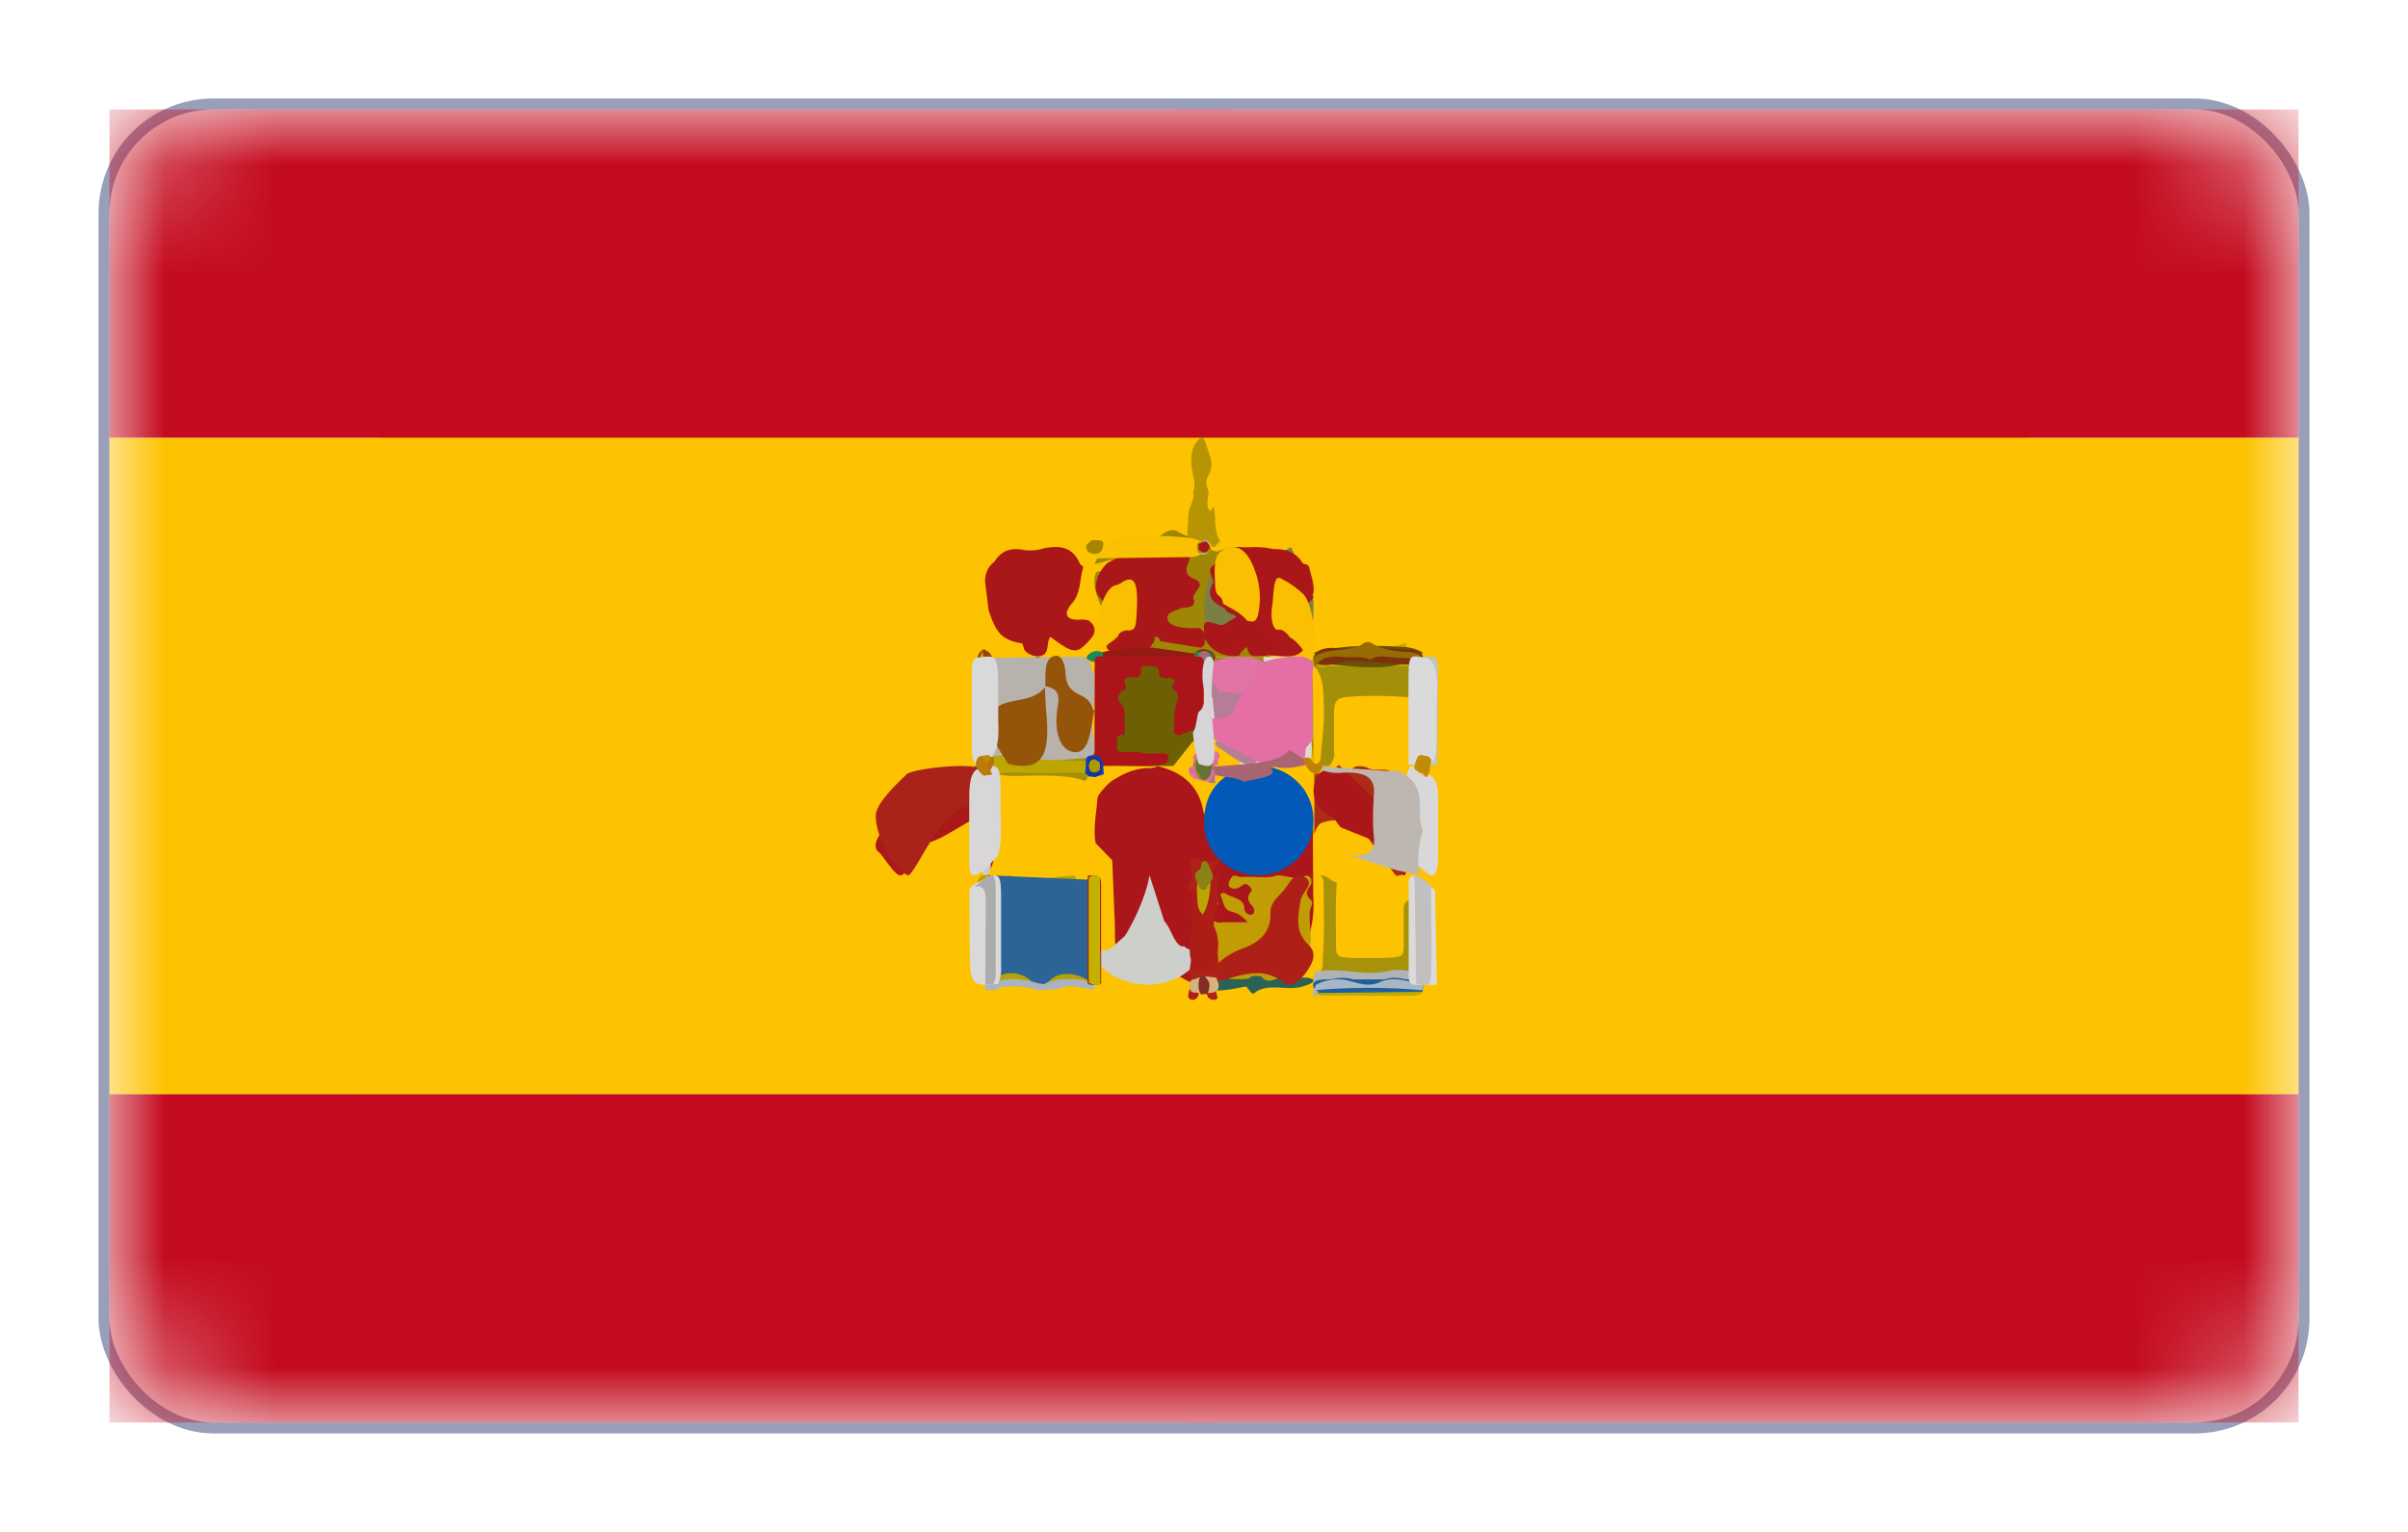 <svg xmlns="http://www.w3.org/2000/svg" xmlns:xlink="http://www.w3.org/1999/xlink" width="22" height="14"><defs><rect id="A" width="20" height="12" rx="1"/></defs><g transform="translate(1 1)" fill="none" fill-rule="evenodd"><mask id="B" fill="#fff"><use xlink:href="#A"/></mask><rect stroke="#999fb9" stroke-width=".1" x="-.05" y="-.05" width="20.1" height="12.1" rx="1"/><g mask="url(#B)" fill-rule="nonzero"><g fill="#fdc200"><path d="M2.284 9c-.107-.046-.136-.125-.195-.2-.29-.327-.532-.693-.717-1.085-.28-.578-.404-1.213-.366-1.85.046-.81.06-1.603.628-2.33.147-.2.614-.35.8-.525.075-.03.16-.022.242-.022h14.648c.08 0 .157-.008.23.02.262.24.494.51.7.802.618.892.853 1.824.717 2.794a3.83 3.83 0 0 1-.452 1.342c-.194.353-.434.682-.712.98-.022.023-.036.05-.083.06"/><path d="M0 3h20v6H0z"/></g><path d="M17.878 9.064L18 9.06c-.008.084-.105.14-.17.203-.854.843-1.965 1.507-3.332 1.993-.986.346-2.012.57-3.055.67-1.213.123-2.437.092-3.642-.093-1.224-.19-2.343-.526-3.357-1.01-.91-.435-1.675-.96-2.292-1.57-.06-.06-.14-.114-.152-.2l15.878.002zM2.203 2.702C2.7 2.21 3.306 1.777 4.005 1.4A10.98 10.98 0 0 1 6.323.481C7.066.277 7.827.138 8.596.066c.745-.07 1.494-.085 2.24-.043a13.4 13.4 0 0 1 3.096.531c1.118.335 2.094.795 2.928 1.38.347.244.674.5.944.782-.065.03-.14.016-.21.016H2.355c-.052.003-.122.023-.152-.03z" fill="#c40b1e"/><path d="M9.01 6.706c-.024-.135.006-.268.016-.4.001-.01.003-.02.006-.03.03-.05.08-.1.12-.136.107-.067.218-.124.356-.12.024-.002.047-.008.068-.018.23.053.368.182.413.386.008.038.013.08.064.097.24.018.48.006.718.007.268 0 .223.017.224.19l.003.508c.015.23-.03.443-.2.63-.125.063-.232.123-.353.154-.098.045-.205.02-.308.024h-.124c-.135.008-.224-.07-.322-.132a.31.31 0 0 1-.036-.028c-.036-.043-.074-.08-.11-.12-.042-.056-.297.146-.336.088-.03-.12-.018-.316-.027-.436l-.02-.508" fill="#aa1619"/><path d="M10.35 5.994c-.028-.01-.02-.036-.027-.057-.027-.1-.068-.208-.2-.24-.02-.005-.023-.038-.052-.02-.044-.002-.07-.018-.07-.063v-.54c0-.01.003-.02.007-.03.023-.035.058-.04.097-.042l.803.005c.06 0 .067.03.07.075l.007.49c.023.075.02.155-.007.228.017.055-.006.1-.002.164.002.026-.016.034-.043.033-.194-.002-.39.007-.582-.003v-.001z" fill="#dadada"/><g fill="#9f8604"><path d="M10.548 5.006c-.027.027.038.08.045.108.027.1-.12.055-.166.075-.013.005.276-.012.262.003.148 0 .037-.01.184-.01.122 0 .122 0 .122.138l.004.675a7.3 7.3 0 0 1-.029-.69c0-.07-.022-.09-.08-.09H9.065c-.154-.067.02-.254-.02-.21l1.503-.001z"/><path d="M9.958 4.017c.014-.004.028-.005.042-.003.04-.003.08.018.118.028.048-.02.097-.033.147-.04.1-.015.17.06.25.105.01.006.01.025.028.02.104-.03.215-.015.3.044s.154.173.146.27c0 .125-.208.45-.39.56H9.398c-.1-.012-.49-.584-.38-.773"/><path d="M9 4.156c.095-.267.467-.15.496-.145.04.004.076-.073.102-.113 0 0 .104-.09.167-.036.073.04.163.075.236.03"/></g><path d="M11.38 6.497c-.018-.014-.03-.067-.053-.05-.078.062-.162.04-.244.07-.033.008-.06.05-.075.11v-.556h.018l.32-.037c.012-.013.024-.022.037-.028.034-.007.07-.005.103.007.08.05.17-.014.248.058.057.113.14.134.204.22.053.07.076.14.05.26l-.02.127c-.03.207-.098.33-.215.325" fill="#ab2c17"/><path d="M11.716 6.453l.085.03c.246.1.216.157.16.37-.017.066-.11.075-.125.145 0 .01-.03-.006-.038-.02-.022-.04-.042-.085-.013-.128.046-.07.01-.103-.054-.128-.01.004-.018.006-.028.006l-.18-.057-.24-.096c-.054-.01-.062-.066-.105-.1l-.06-.036c-.12-.08-.153-.235-.075-.353.022-.034.06-.055.1-.058.034.001.067-.012.09-.036" fill="#ab1719"/><g fill="#aa1819"><path d="M8 6.424c-.067.03-.363.22-.433.245-.062.03-.13.043-.192.07-.024.007-.05.008-.074.003-.063.03-.057.08-.037.13s.028.096-.025.126-.17-.18-.205-.205c-.118-.085.095-.296.23-.36L7.858 6m.047 0c.06.03.165.185.174.365.012.226.052.478-.062.635"/></g><path d="M8 6.4c-.343-.215-.624.6-.706.6-.1-.033-.3-.34-.293-.555.01-.117.225-.314.275-.362.02-.056.66-.133.724-.037" fill="#a9231a"/><path d="M9 7.916c-.023.053-.058.08-.093.075h-.814c-.035.004-.07-.024-.093-.075.016-.315.118-.568.162-.863.016-.028.037-.06.057-.05.2.075.403 0 .602 0a.79.79 0 0 1 .053.205" fill="#b9a303"/><path d="M7.92 7.93c.027-.02.015-.045.015-.068V7.12a.36.36 0 0 1 0-.053c.004-.027.012-.057.05-.064.046-.01.026.03.048.043.007.003.016.005.024.006.025.02.023.045.023.068v.805c0 .033.02.09-.074.072L7.92 7.93z" fill="#a31518"/><path d="M9.637 7.418c.064.065.102.25.183.23.046.047.098.025.144.055.023.015.057.032.016.104-.076.013-.144.094-.218.127a.63.63 0 0 1-.665-.067c-.018-.035-.042-.022-.06-.042s-.044-.055-.034-.127c.01-.022.1-.013.115-.015.03-.005.126-.104.154-.124.012-.008.188-.305.23-.56" fill="#cececb"/><path d="M11.863 7.224l.046.003c0 .21-.038.422.024.63a.22.22 0 0 0 .067.091c-.014.052-.09.046-.146.048h-.712c-.063 0-.156.006-.14-.064.103-.05.08-.128.084-.19.017-.23.007-.46.007-.69-.005-.018-.015-.036-.03-.052.077 0 .086.054.15.064-.014.19-.007.386-.007.577 0 .105.014.11.182.114h.233c.2-.007.204-.007.204-.128v-.296c0-.036-.005-.074.04-.105l-.001-.003z" fill="#a8920a"/><path d="M7.964 7.003c.08-.014.102.017.1.084v.76c.004.053-.007.106-.032.154-.056-.025-.064-.075-.084-.12.008-.007.012-.017.01-.027-.055-.263-.005-.525-.02-.79-.001-.022.008-.044.027-.06h-.001z" fill="#b8a100"/><path d="M8.167 5.82c.014-.183-.146-.225-.167-.378.072-.062.165.01.234-.072.205.032.177-.196.21-.352.058-.045.083 0 .103.065.062.216.062.216.182.053l.148.023c-.036.12-.053.228.077.26.01.003.018.012.022.025s.003.028-.003.04l-.093.173c-.1.212.06.163.12.216v.072c-.012.04-.045.063-.077.052-.225-.06-.452-.02-.68-.032-.064 0-.13 0-.18-.072.024-.072.077-.036.098-.08l.004.006z" fill="#6d5703"/><path d="M12.03 6.973c-.162-.13-.162-.13-.17-.486l-.005-.187v-.23c.02-.053.038-.105.072-.04.035.04.075.057.114.055.025-.007.05.01.068.045s.03.088.03.142v.58c-.007.166-.052.172-.11.122h.002z" fill="#d9d8d8"/><path d="M11.14 6h-.08c.013-.193.045-.388.034-.58-.005-.114 0-.242-.095-.343.013-.07.087-.066.146-.068h.714c.064 0 .164-.004.135.094-.074.04-.008.082-.008.125.002.054-.02.107-.058.15a3.57 3.57 0 0 0-.521-.015c-.206.01-.217.017-.22.185v.314c.01.05-.007.1-.048.14z" fill="#a38f09"/><path d="M11.9 5.124c.001-.01-.006-.02-.018-.027a.08.08 0 0 0-.045-.008h-.71c-.015 0-.03.01-.048.016-.09-.026-.1-.074-.076-.122.03-.062.12-.05.197-.053.087-.027.17.008.26.003.133-.008.265-.012.383-.056.006.02 0 .04.037.05.142.05.15.125.02.195l.002.001z" fill="#c1a900"/><path d="M11.055 7.897c0 .01.007.02.02.026s.028.01.043.01h.756c.015 0 .03-.01.046-.016.046.048.012.113.08.157-.026.017-.06.026-.098.026h-.805c-.036.002-.072-.008-.095-.026.023-.058-.046-.128.056-.173l-.003-.003z" fill="#c1ab01"/><path d="M9 5.86c-.05.07-.02.2-.086.277-.127-.048-.275-.048-.426-.05-.138 0-.28.02-.407-.02-.102-.036-.027-.163-.08-.206" fill="#a48f08"/><path d="M8 6l.02-.988.83-.01c.14-.006.1.105.15.16v.25a.81.81 0 0 0-.006.338c.006.063.022.12-.025.173L8 6z" fill="#b7b2ab"/><path d="M8.926 6.098c-.007-.03-.038-.036-.082-.036H8.2c-.044 0-.075.007-.082.036-.093-.032-.14-.08-.106-.144.03-.056.115-.05.2-.05l-.06.03.837.022c.043.05.02.1-.053.143v.001z" fill="#bda600"/><path d="M11.295 6.818c.19.018.273-.028.258-.162s-.008-.27 0-.408-.074-.195-.28-.187A.42.42 0 0 1 11 6l.712.048c.03-.008.062-.005.086.008.268.147.125.357.202.534-.043.135-.054.273-.03.4-.25-.023-.448-.124-.673-.182z" fill="#beb7b1"/><path d="M11.88 5.007L12.077 5c.026-.01.052.023.062.077l-.007.908c-.09.026-.183.015-.272-.032.113-.065.128-.247.117-.464v-.17c.004-.123-.004-.226-.072-.25-.008.002-.015-.005-.02-.018s-.007-.03-.005-.047v.003z" fill="#c3c3c0"/><path d="M11.03 8.075c-.05-.072-.038-.093.047-.12a.59.59 0 0 1 .325-.01c.082.02.17.017.25-.008.115-.035.275 0 .335.067.013.018.016.04.01.06" fill="#1c5da4"/><path d="M11.955 5.014c-.247.125-.54.083-.83.054-.006-.04-.053-.08-.125-.102.255-.075.538-.07.822-.054.073.005.138.024.178.054l-.045.048z" fill="#685303"/><path d="M11.997 7.985c.01.06.005.1-.1.066a.51.51 0 0 0-.295 0c-.055.018-.117.02-.173.005a.57.57 0 0 0-.338-.004c-.043.012-.082.02-.092-.03 0-.02-.005-.04.02-.053a.73.73 0 0 1 .391-.015c.076.016.156.013.23-.008.128-.03.24-.007.353.036l.002.002z" fill="#27639f"/><path d="M8.96 7.04c.05.28.042.612.034.956-.102-.09-.3-.14-.4-.037-.058.053-.123.053-.18 0a.27.27 0 0 0-.351 0c-.112.037-.032-.854-.037-.96" fill="#2c6498"/><path d="M11.366 5.038c-.105 0-.193.055-.308.036-.03-.006-.05-.02-.057-.036-.007-.07.064-.125.193-.116.21.015.422-.005.632.012.067.005.14.012.167.052.03.047-.053.063-.093.09l-.535-.038z" fill="#7e2f0e"/><path d="M11.885 5.134c.105-.09.085-.12-.105-.122-.085 0-.183-.038-.26.018-.075-.04-.172-.015-.26-.027a.31.31 0 0 0-.157.015c-.046.018-.077.047-.084.08-.05-.075-.01-.117.105-.143s.25-.01.335-.077c.01-.007.025-.01.04-.01s.03.005.04.013c.083.055.197.07.312.077.078.004.138.018.144.07s.01.1-.112.11z" fill="#986c02"/><path d="M11.024 8.096l-.016.04c-.012-.086-.01-.174.003-.26.007.003.016.007.02.005.218-.047.436.046.656-.008.106-.022.22-.005.306.047.01.025.007.052-.007.075-.12-.032-.228-.098-.37-.03-.076.03-.164.026-.237-.007-.122-.05-.23-.003-.34.023-.045.01-.035.05 0 .077.014.02-.01.027-.017.038l-.002-.001z" fill="#afb2b6"/><path d="M9 8.033c-.044.004-.088 0-.13-.01-.094-.016-.192-.025-.28.01-.04.016-.087.02-.13.01a.73.73 0 0 0-.381-.008c-.026.003-.052.002-.077-.003v-.037c.146-.05.3-.074.438-.004.033.015.074.015.108 0 .136-.065.27-.047.405-.004.023.007.035-.004.047-.012v.056H9z" fill="#a4b2c1"/><path d="M10.15 3.945c-.012 0-.046.055-.06.055-.026 0-.035-.052-.06-.055-.008 0-.045.006-.052 0-.017-.015-.114 0-.13-.03-.004-.015.01-.202.01-.22.007-.076.062-.135.043-.195.025-.067.007-.122-.005-.18-.024-.12-.015-.216.037-.283.033-.042.062-.067.088.03s.084.17.013.29c-.025.042-.007.094.007.135 0 .055-.024.116.003.164.017.03.032-.01.045-.03.023.112-.003.235.06.317v.003z" fill="#b79401"/><path d="M11.99 8.04a.37.37 0 0 1-.13-.022c-.064-.03-.14-.03-.204 0a.39.39 0 0 1-.272.006c-.104-.035-.203-.043-.3.01-.062.035-.086.013-.085-.048.023-.032.062-.03.097-.035h.833c.057.006.086.03.06.086v.004z" fill="#1f5e9b"/><path d="M8.004 7.985c.16-.025.314-.054.476 0a.42.42 0 0 0 .227-.013c.06-.016.125-.032.19-.013.042.013.117.026.1.064-.023.05-.072 0-.108-.007a.23.23 0 0 0-.132-.006c-.142.052-.276.044-.42 0-.065-.02-.14-.015-.198.016-.04.022-.092.03-.14.02l.004-.06z" fill="#abb4be"/><path d="M11.002 8.05l.02-.05c.1-.054.22-.065.327-.03.083.023.167.048.254.007.136-.062.266-.004.398.02v.053c-.333-.03-.667-.03-1 0h.002z" fill="#a8b7c6"/><path d="M7.977 6.04c-.086-.05-.024-.075.015-.108.008-.01.014-.02.02-.03h.053c-.018.064.01.13 0 .195" fill="#b7610d"/><path d="M8.04 6.032c.012.1-.003.218.017.315-.004.172-.023.345-.007.522.01.1-.016.12-.044.13-.043 0-.055-.083-.057-.172v-.65c.008-.13.032-.23.088-.15l.002.004z" fill="#cfcbc8"/><path d="M8.547 5.285l.008.186c.05.445-.038.583-.342.51-.083-.115-.155-.25-.213-.398.144-.26.384-.114.547-.3v.001zm.453.2c-.038.174-.042.426-.205.385-.125-.03-.168-.216-.13-.42.027-.15-.05-.162-.114-.18 0-.12-.012-.252.084-.276.065-.017.1.084.1.174.023.228.205.133.252.32H9z" fill="#945409"/><path d="M7.938 5.053c-.01-.02-.01-.046.002-.067s.03-.035.054-.04c.052.007.064.047.074.09l-.13.017z" fill="#9e2d11"/><path d="M8.042 5.068c-.01-.005-.017-.015-.03-.016-.03-.004-.064 0-.073-.04s.02-.06.048-.08c.055.03.104.063.053.136h.001z" fill="#9d400e"/><path d="M11 4.492c0 .194 0 .412-.133.422-.097.027-.19-.1-.214-.298-.028-.275-.033-.548.144-.616l.205.492H11zm-.783-.475c.314.035.237.39.144.758-.052.105-.125.15-.196.124s-.132-.124-.162-.26c-.017-.343.1-.47.216-.63l-.001.008z" fill="#7c7f43"/><path d="M8.052 5.05c-.035 0-.068-.005-.104-.006-.002-.036.012-.07.037-.094-.02.07.043.07.066.1z" fill="#bda600"/><path d="M10.4 7.427c-.04-.04-.078-.08-.15-.096-.078-.018-.07-.096-.098-.147-.008-.016.025-.032.044-.018.06.042.173.04.172.138 0 .03.036.064.068.055s.026-.055.007-.076c-.04-.045-.058-.082-.014-.134.02-.023-.01-.047-.03-.063s-.043 0-.06.013c-.033.025-.077.032-.103.008s0-.064.016-.09c.023-.032.06 0 .09-.002.094-.006.187.008.28-.002.016-.002.033-.014.05-.014.083 0 .158.046.252.007.04-.017.082.04.045.09s-.04.086.005.126c.014.013.02.032.01.05-.044.1 0 .22-.01.328-.005.08-.052.166-.105.236-.027.038-.102.054-.122.107-.12.02-.22.08-.333.05-.157.014-.228-.092-.332-.145-.015-.007-.037-.022-.036-.03.014-.09-.056-.168-.055-.26 0-.078.026-.16.003-.234-.01-.035-.014-.052.023-.052.045 0 .057-.07.1-.038s-.022.058-.034.09-.012.064.01.09c.018.018.048.023.073.014h.232z" fill="#c29c04"/><path d="M10.293 6.96c-.213-.106-.3-.275-.292-.477.01-.195.093-.357.315-.45a.51.51 0 0 1 .609.199.5.5 0 0 1-.234.726.51.51 0 0 1-.399 0l.001.002z" fill="#0359b7"/><path d="M9.72 6c-.274 0-.726.01-.72-.048.006-.045.036-.798.144-.908.057-.066.657-.053.732.013.044.04.247.55.013.73" fill="#6d5f03"/><path d="M10.075 7.944c-.027.037-.078.037-.117.056-.043-.007-.032-.035-.032-.057v-.888c0-.025-.008-.05.036-.055.11.118.086.258.086.393v.49c0 .025-.005.048.027.06z" fill="#c2ab00"/><path d="M9.975 7.988a.4.4 0 0 1-.033-.163l-.004-.713c0-.046-.017-.113.046-.113.054 0 .078.038.077.113l-.007.552c-.002.04 0 .08.005.12.017.094-.016.157-.06.214-.01.002-.018-.003-.024-.01z" fill="#bba501"/><path d="M10.078 5.377c-.03-.012-.046-.027-.05-.042-.008-.084-.07-.17.02-.25.1-.03.223-.045.306-.083.075.044.154.063.298.026.08-.02.215-.045.294-.012s.067.092-.033.123c-.352.125-.274.26-.124.406.075.07-.02.137-.215.176-.31.062-.31.063-.116.166.09.045.033.078-.05.11-.12-.048-.183-.108-.27-.163-.112-.07.08-.1.183-.14-.203-.023-.203-.023-.22-.078" fill="#b57e96"/><path d="M10.65 5.265c.058.102.245.026.35.09-.073.025-.142.054-.206.087-.087.052-.104.09-.01.15s.147.133.148.213l-.014.19c-.155.026-.245-.063-.375-.08-.073-.107.116-.09.184-.14-.08-.06-.343.054-.3-.11-.034-.04-.042-.088-.022-.133.054-.192.05-.195-.267-.21l-.043-.078c-.057-.054-.137-.11-.036-.176.123-.08.274-.072.43-.048.124.06.19.153.173.248z" fill="#e173a5"/><path d="M10.993 5.137v.622c-.215.283-.332.31-.657.12-.078-.044-.16-.082-.243-.123s-.133-.097-.054-.186c.086-.015.2.02.243-.097.05-.13.16-.227.215-.365.04-.1.26-.1.407-.108.063.03.12.056.086.138l.003-.001z" fill="#e56fa5"/><path d="M10.1 6.156h-.004c-.044.007-.087-.018-.104-.06-.007-.012-.013-.034-.02-.035-.072-.008-.084-.026-.065-.108.012-.055-.005-.083.064-.066.016.004.026-.007.037-.018.016-.016.03-.042.056-.02.017.013.02.037.01.055-.03.047.015.072.026.108" fill="#aa7489"/><path d="M10.11 5.982c-.024.005-.03.023-.03.046-.016.13-.016.13-.138.095-.03-.003-.055-.02-.07-.044-.016-.032-.03-.072.036-.06.06.032.07-.004.062-.052-.005-.034-.024-.074.015-.093a.14.14 0 0 1 .125-.005c.07.032.01.075 0 .113z" fill="#e173a5"/><path d="M10.998 5.986c-.118 0-.2.054-.34.024-.024-.005-.053.004-.045.013.073.075-.13.09-.25.122-.053-.04-.18-.043-.27-.063-.057-.013-.114-.03-.1-.056s.1-.02.15-.024c.27-.02.566-.035.636-.15l.208.133-.002-.001z" fill="#a96571"/><path d="M10.06 6.017l-.016.058c-.01.038-.02.04-.06.018-.07-.042-.066-.105-.068-.168 0-.035.03-.03.052-.03.037.003.073.01.1.015.01.024-.005.038-.02.047-.037.024-.016.04 0 .06l.001.001z" fill="#a67c8d"/><path d="M10.038 5.945c-.048.013-.04.04-.01.063.016.013.044.01.044.04-.046.086-.035.07-.106.016s-.013-.102-.018-.152c-.003-.02.024-.02.04-.02.037 0 .056.016.05.054z" fill="#ac6986"/><path d="M9.933 6.068c-.023-.004-.057.013-.064-.023s.02-.042.046-.048c.017-.005.03-.018.035-.035l.015-.015c.044.023.085-.042.13-.004.01.01.037 0 .036.026 0 .02-.02.026-.037.03-.054.004-.106.028-.145.066l-.016.004z" fill="#db6d9f"/><path d="M10.016 6.085c-.046-.036-.048-.106-.1-.138-.015-.008-.02-.02-.01-.035s.025-.008.036.003c.018.023.047.034.076.03.012.02.048-.004.05.03-.002.014-.001.028.003.042.01.02.043.034.023.064-.024.036-.052.003-.077.005z" fill="#dd6da0"/><path d="M9.933 5.952c.062-.03.088.044.138.05 0 .027-.008.064-.037.048-.04-.02-.125-.007-.1-.098z" fill="#8b5765"/><path d="M9.6 4.85c-.013-.01-.018-.037-.043-.03-.015.004-.007.024-.01.037-.09.16-.242.188-.426.08-.056-.11.038-.13.12-.157.053-.016.09-.056.1-.105-.02-.066-.08-.06-.14-.06-.038 0-.088.013-.086-.048-.015-.083-.13-.122-.1-.236.012-.07.047-.133.1-.184.2-.123.434-.13.663-.145.12.007.104.074.078.14s-.03.114.056.15c.136.06-.056.127 0 .2-.005.08-.086.048-.13.07-.063.026-.154.04-.1.13.083.057.18.048.275.048.07.037.05.097.048.15l-.03.03-.375-.06z" fill="#a91718"/><path d="M10.19 4.558c-.15-.058-.178-.16-.07-.276.034-.04.047-.09.036-.137-.015-.115.047-.15.166-.137.186-.02.364-.013.51.112.023.05.1.013.127.058.078.287.078.287-.228.435-.095.045-.11.092-.005.144.015.004.03.01.044.016.075.027.217-.01.158.135-.065.123-.19.087-.303.083-.096-.004-.114-.074-.13-.144-.008-.016 0-.043-.026-.045s-.023.027-.04.04c-.008.065-.085.092-.108.15-.128.02-.254-.04-.305-.144-.026-.05-.023-.088.04-.112.02-.006.043-.01.065-.01.065-.007.15 0 .176-.058s-.088-.05-.106-.106l.001-.002z" fill="#aa1819"/><path d="M8.004 4.348c-.016-.083.017-.168.083-.217.064-.104.158-.128.27-.104.058.007.117.003.173-.014.14-.03.27-.024.337.142.012.01.032.024.03.03-.037.116-.02.248-.115.342-.066.09-.037.133.062.137a.3.3 0 0 1 .101.005c.07.053.074.113.012.178-.117.133-.147.133-.36-.027-.044.053 0 .154-.09.174-.055.01-.11-.01-.147-.053L8.34 4.88c-.203-.03-.246-.12-.308-.304l-.028-.23z" fill="#aa1719"/><path d="M10.35 4.87c-.155.1-.23.094-.338-.03-.026-.17-.026-.176.124-.132.052.014.07-.022.103-.036.01-.007.023-.014.035-.02.072-.038.023-.092-.007-.104-.13-.058-.155-.188-.206-.298-.004-.014-.005-.03-.005-.044.005-.024.023-.036.042-.048.058-.152.175-.178.313-.147a.48.48 0 0 0 .175.014c.133-.02.25.005.324.135.096.08.052.202.09.303a.6.6 0 0 1-.245.173.51.51 0 0 0-.103-.012c-.052 0-.103.012-.12.072s.044.077.065.115.116.017.093.077-.085.107-.152.106c-.052 0-.114.024-.138-.053a.46.46 0 0 0-.032-.07c0-.01 0-.024-.007-.024s-.007.01-.012.02h.002z" fill="#a91718"/><path d="M9.938 4.976c.078.004.093.05-.015.08a9.06 9.06 0 0 0-.398.027 4.42 4.42 0 0 1-.457-.03c-.09-.03-.106-.066.054-.105.072-.004.228-.03.403-.03l.413.058z" fill="#931b14"/><path d="M9 4.103c-.01-.078.08-.15.22-.178.206-.032.426-.036.636-.01.074.005.132.036.137.074.016.047 0 .085-.098.102L9 4.103z" fill="#fac100"/><path d="M10.394 4.672c-.07-.084-.146-.108-.22-.155-.01-.096-.067-.04-.072-.167-.007-.16-.015-.282.07-.322.1-.056.21-.043.292.183a.72.72 0 0 1 .038.363c-.02.143-.07.1-.107.1zm.544.325c-.047-.085-.1-.144-.155-.174-.034-.05-.072-.073-.1-.068-.06.01-.076-.118-.06-.22s.007-.298.085-.245c.065.032.13.077.193.133.067.068.093.205.107.365.01.12-.007.214-.06.21v-.003zm-1.734-.174c-.042.05-.09.05-.13.133-.02 0-.05.075-.063-.018a.72.72 0 0 1 .009-.285c.048-.16.102-.3.184-.307.02-.008.042-.02.063-.034.11-.056.137.034.114.35-.007.096-.03.087-.053.1-.042 0-.087-.018-.123.068v.003z" fill="#f9bf00"/><path d="M10.05 4c-.007.03-.003.07-.054.07-.04 0-.05-.023-.044-.056s.01-.08.06-.08c.038 0 .038.036.04.067z" fill="#b0aa83"/><path d="M10.103 5.007c-.015.08-.194.08-.205 0 .026-.113.19-.082.205 0z" fill="#a71817"/><path d="M9.934 5.032c-.023-.053-.033-.04 0-.075.053-.01.126-.018.153.044l-.016.027c-.04.03-.094.03-.137.004z" fill="#218957"/><path d="M9.998 4.05c-.027-.02-.065-.038-.04-.08.01-.014.03-.02.046-.018.052.014.05.053.038.093l-.045.006z" fill="#b87875"/><path d="M9.96 4.048c-.01-.035-.022-.07.024-.097.013-.004.028-.002.04.005.018.012.028.03.028.047s-.01.035-.028.047l-.063-.002z" fill="#b6827c"/><path d="M10 4.05c-.036 0-.05-.026-.05-.055-.002-.012.002-.023.01-.03s.02-.013.03-.013c.03 0 .06.004.056.042-.002.028-.022.05-.05.058z" fill="#b0aa83"/><path d="M9.977 5.05c-.03-.035-.045-.07.01-.098.02-.005.04-.001.052.012.035.046-.02.056-.04.083l-.02.002z" fill="#a36f6f"/><path d="M12.005 5.01c.12.006.134.174.12.398v.257c0 .3-.01.32-.14.333l-.117-.012v-.692c0-.312 0-.312.138-.285h-.002z" fill="#dadada"/><path d="M12.043 6.1l-.03-.004c-.007-.02-.015-.04-.037-.043-.086-.012-.044-.067-.035-.11.015-.06.055-.044.093-.03.032.012.055.026.036.07-.012.037-.02.076-.027.114l-.001.002z" fill="#c19405"/><path d="M12.067 5.987a.39.39 0 0 1-.007.069c-.004.013-.013.025-.025.032-.007.004-.03-.007-.03-.01 0-.058-.086-.06-.074-.108.01-.04.06-.064.104-.06.036.004.044.04.03.075h.003z" fill="#c08e05"/><path d="M11.02 6.078c-.06-.023-.088-.07-.11-.125.004-.022.01-.026.015-.027.02-.008.04-.003.054.013.025.038.048.067.085.01.02-.005.025 0 .027.005.008.03-.01.055-.02.08s-.026.04-.05.042z" fill="#bf8207"/><path d="M12.05 5.94c-.017.035-.046.054-.044.09 0 .018-.003.038-.025.035-.017-.003-.024-.02-.03-.04-.015-.074.008-.097.097-.086h.001z" fill="#c08d06"/><path d="M11.99 5.94c.063.044.078.08.032.12-.005.004-.034.004-.04 0-.054-.038-.04-.074.007-.12v.002z" fill="#c08a06"/><path d="M12.128 8h-.198c-.037 0-.06-.014-.06-.08v-.85c-.001-.03.01-.058.03-.07a.74.74 0 0 1 .211.136" fill="#dadada"/><path d="M12.076 7.777c0 .236 0 .236-.138.215L11.924 7c.052.02.106.037.15.102l.004.674z" fill="#c2c0be"/><path d="M8.116 7.993c-.256.02-.256.02-.257-.406l-.003-.457c.043-.078.11-.06.16-.118.113-.03.128-.013.13.17v.65c.004.06-.006.118-.03.163h.001z" fill="#d9d9d9"/><path d="M7.978 6.964c-.122.067-.125.062-.123-.214v-.468c0-.156.027-.257.106-.262.182-.045.183-.042.18.344 0 .155.02.316-.025.46l-.138.14z" fill="#d8d6d6"/><path d="M8.002 8l.004-.742c.004-.13-.026-.173-.105-.153.056-.04.11-.1.17-.106.026.037.025.085.026.132v.732c.005.048-.004.097-.024.135h-.072 0z" fill="#adacac"/><path d="M9.053 5.048c-.044 0-.077.015-.13-.036.03-.056.093-.078.147-.05.02.015-.007.068-.017.086z" fill="#1a895c"/><path d="M7.948 5.993c-.05.006-.07-.048-.07-.167v-.683c0-.1.017-.13.06-.134.182-.024.182-.028.182.386V5.6c.01.17-.013.288-.086.35-.027.036-.058.048-.088.036l.003-.002z" fill="#d9d9d9"/><path d="M8.008 5.9c.023-.002.046.01.06.03s.003.043-.016.06a.14.14 0 0 0-.024.024c-.015.02.01.082-.043.063s-.057-.08-.06-.126.05-.04.082-.05z" fill="#c08d06"/><path d="M8.076 5.913c.02.06-.016.104-.043.15-.015.024-.04.038-.064.01s-.064-.07-.05-.113.043-.008.066.007c.06.038.046-.05.088-.05l.001-.001z" fill="#b8710e"/><path d="M8.064 6.077c-.026.01-.054.01-.08 0-.053-.024-.05-.072-.046-.12 0-.016-.003-.043.017-.043.05-.003.035.05.055.075s.04.055.055.086z" fill="#bd7c09"/><path d="M9 5.025c.006-.032.033-.025.055-.025h.883c.047 0 .06.015.06.055V5.6c0 .03-.006.048-.046.057-.058.017-.115.037-.17.06-.036.002-.057-.006-.056-.045.003-.083 0-.164.024-.246.013-.042.027-.094-.036-.13-.03-.017.03-.048.013-.078s-.05-.02-.078-.022c-.035-.004-.063-.008-.06-.052.003-.053-.046-.057-.1-.06s-.073.015-.066.06c.003.015-.004.03-.017.04-.04.02-.09-.01-.13.022a.11.11 0 0 0 .007.062c.012.022 0 .03-.022.043-.044.027-.06.074-.026.11.044.047.04.097.04.15v.146c-.097-.012-.064.054-.07.096-.008.05.02.062.07.06s.095 0 .142 0c.063.027.13.006.194.013.026.003.06-.01.063.032.007.03-.015.06-.05.066A.53.53 0 0 1 9.517 6c-.146 0-.29-.002-.434 0-.062 0-.085-.016-.083-.073v-.34l.002-.56L9 5.025z" fill="#ab1519"/><path d="M8.948 7.7L8.94 7c.117.01.12.012.12.093v.875c0 .02-.01.03-.04.032-.035 0-.045-.012-.045-.035v-.213c0-.02.016-.044-.027-.052h-.001z" fill="#9e1717"/><path d="M9.064 7.983l-.035.013c-.093.008-.094.008-.094-.054v-.87c0-.025-.003-.05.025-.07.066-.01.088.01.088.06v.827a.22.22 0 0 0 .016.096z" fill="#9f2115"/><path d="M9.002 8c-.036-.013-.057-.04-.053-.07v-.895c.003-.02.015-.034.043-.032s.025.02.025.035v.155c.015.146 0 .292 0 .438 0 .03 0 .06.035.083v.246c0 .027-.003.048-.05.04h.001z" fill="#c4ad00"/><path d="M8.914 6.074c.001-.02.002-.04.005-.06.007-.04-.02-.102.048-.11.082-.008.11.027.114.12 0 .017.002.034.005.05-.055.026-.118.026-.172 0v-.001z" fill="#133dc3"/><path d="M8.948 7.984v-.93c0-.027-.004-.054.055-.052s.048.027.048.05v.943L9.003 8l-.055-.016z" fill="#c3b000"/><path d="M10.526 7.926c.055.075.124.015.188.004l.223.005c.072.008.084.034.022.06a.41.41 0 0 1-.161.035c-.122 0-.255-.03-.342.05-.015.013-.055-.046-.067-.062-.015-.01-.134.036-.302.035-.072-.01-.15-.083-.013-.113.07-.003.357.027.347-.01.03-.014.072-.015.104-.004z" fill="#2a6355"/><path d="M9.948 4.048c-.025-.102.035-.08.068-.098.053.058.058.1-.01.1-.02 0-.04 0-.06-.004v.002z" fill="#1f63a5"/><path d="M8.97 3.937h.025c.032.003.084-.01.084.032s-.012.093-.074.093c-.035.004-.07-.017-.08-.05-.013-.042.032-.05.048-.074z" fill="#a68503"/><path d="M10.13 7.145c.003.06-.003.123-.016.176a.57.57 0 0 0 0 .336c.013.053.02.115.016.176s.003.13-.03.154c-.024.03-.053.01-.07-.04-.025-.065-.058-.1-.094-.13-.03-.025-.065-.022-.066-.125s.01-.226.05-.26c.073-.06.123-.14.138-.33.003-.04.027-.12.056-.097s.008.097.013.14l.001.002z" fill="#ad1e17"/><path d="M9.9 7c.06.065.016.263.064.33s.106.07.143.173c.02.05.028.123.02.19s-.03.12-.06.137c-.038.024-.075.065-.108.12-.06.097-.1.042-.088-.1.046-.284.004-.562.017-.84L9.9 7z" fill="#ad1d17"/><path d="M10.003 7.952c.078-.126.195-.224.334-.278.155-.053.28-.145.27-.335 0-.09.065-.137.118-.198s.098-.185.196-.125-.024.133-.037.206c-.024.145-.06.29.07.412.082.077.04.16-.008.234s-.142.17-.208.117c-.253-.198-.48-.016-.72 0L10 7.97l.003-.017z" fill="#ad1f17"/><path d="M10.142 6.856c-.026.058-.053.112-.116.132-.053.018-.088.046-.088.1 0 .03-.02.07-.06.053-.03-.012-.03-.05-.01-.075.035-.05.027-.1.01-.156s.027-.093.07-.064c.068.043.126.03.195 0l-.002.001z" fill="#ae2117"/><path d="M9.93 7.866a.4.4 0 0 0 .218-.003c-.014.035-.04.063-.074.08-.068.03-.116.063-.123.145-.002.016-.012.03-.025.04s-.03.01-.045.007c-.035-.013-.026-.047-.018-.075.01-.034.025-.066 0-.097l.07-.095z" fill="#ad2017"/><path d="M10.143 7.92c-.043.056-.043.122-.02.192.004.013-.012.024-.03.026-.033 0-.064-.02-.064-.046 0-.094-.055-.137-.133-.164-.02-.007-.048-.026-.037-.05.012-.03.038-.005.06 0 .045.004.1-.001.134-.013s.082-.005.1.056l.001-.001z" fill="#ae2217"/><path d="M10.074 7.96c-.007.125-.04.14-.152.082v-.07c.048-.047.096-.072.15-.015v.003z" fill="#368f53"/><path d="M9.025 5.904c.022.032.036.07.04.11.003.058-.017.086-.074.083-.1-.02-.045-.09-.05-.138-.004-.058.04-.056.082-.054z" fill="#183b9f"/><path d="M9.005 6.1l-.064-.005c0-.034-.005-.07-.005-.102s.008-.07.053-.072c.017-.003.035.002.05.012s.023.027.024.044c.003.046.01.105-.057.124z" fill="#0c34ab"/><path d="M9 6.06c-.04 0-.05-.027-.05-.05s0-.064.035-.07.06.024.064.06-.02.05-.05.062z" fill="#9f8d00"/><path d="M8.973 5.943c.04.005.068.027.074.055s.01.055-.042.06c-.042.004-.053-.02-.053-.044-.006-.024.001-.05.02-.07z" fill="#a18f00"/><path d="M8.995 5.95c.032 0 .055.01.055.037s-.01.063-.053.063c-.034 0-.047-.032-.047-.056s.013-.04.047-.042l-.002-.002z" fill="#ad9900"/><path d="M10 5.87a.15.15 0 0 1 .033.03c.018.038.06.092.048.112-.02.035-.046.064-.055.106 0 .007-.025.015-.037.012-.068-.015-.064-.087-.073-.13s.038-.094.084-.13z" fill="#918d1a"/><path d="M10.013 6.868c.035.023.04.074.06.108.03.05-.03.1-.056.146-.01.02-.057.007-.062-.018-.01-.048-.076-.102-.004-.15a.06.06 0 0 0 .024-.051c.003-.016.007-.032.037-.035z" fill="#898314"/><path d="M10.076 5.893c0 .1 0 .238-.076.233-.037-.003-.032-.046-.048-.06-.094-.08.077-.247.123-.173" fill="#657234"/><path d="M10.122 8.05c-.025.034-.142.03-.218.02-.044-.005-.054-.1-.012-.116.104-.034.104-.034.22-.02.015.048.036.07.01.116z" fill="#d6b37c"/><path d="M9.957 8.057a.2.2 0 0 1 .014-.143c.034-.008.04.02.057.034.038.044.017.09.006.136l-.063.003-.014-.03z" fill="#822c24"/><path d="M9.9 5.693c.03-.045.03-.124.05-.186.06-.04.06-.132.046-.23-.013-.06-.014-.13-.003-.194s.04-.095.07-.08c.036.022.023.08.017.135-.015.18-.013.362.005.54.027.318.008.354-.134.303-.026-.088-.044-.187-.053-.29z" fill="#d7d4d5"/><path d="M10.037 4.053h-.025c-.044 0-.084-.004-.076-.063 0-.015.008-.03.02-.036s.03-.007.042 0c.035.02.094.035.053.1h-.015z" fill="#b08d03"/><path d="M9.95 4.02c.001-.017.001-.034 0-.05.03 0 .06-.046.09 0 .006.008.01.02.01.03s-.005.022-.013.028c-.03.04-.06.015-.087-.006V4.02z" fill="#a91718"/><path d="M0 0h20v3H0V0zm0 9h20v3H0V9z" fill="#c40b1e"/></g></g></svg>